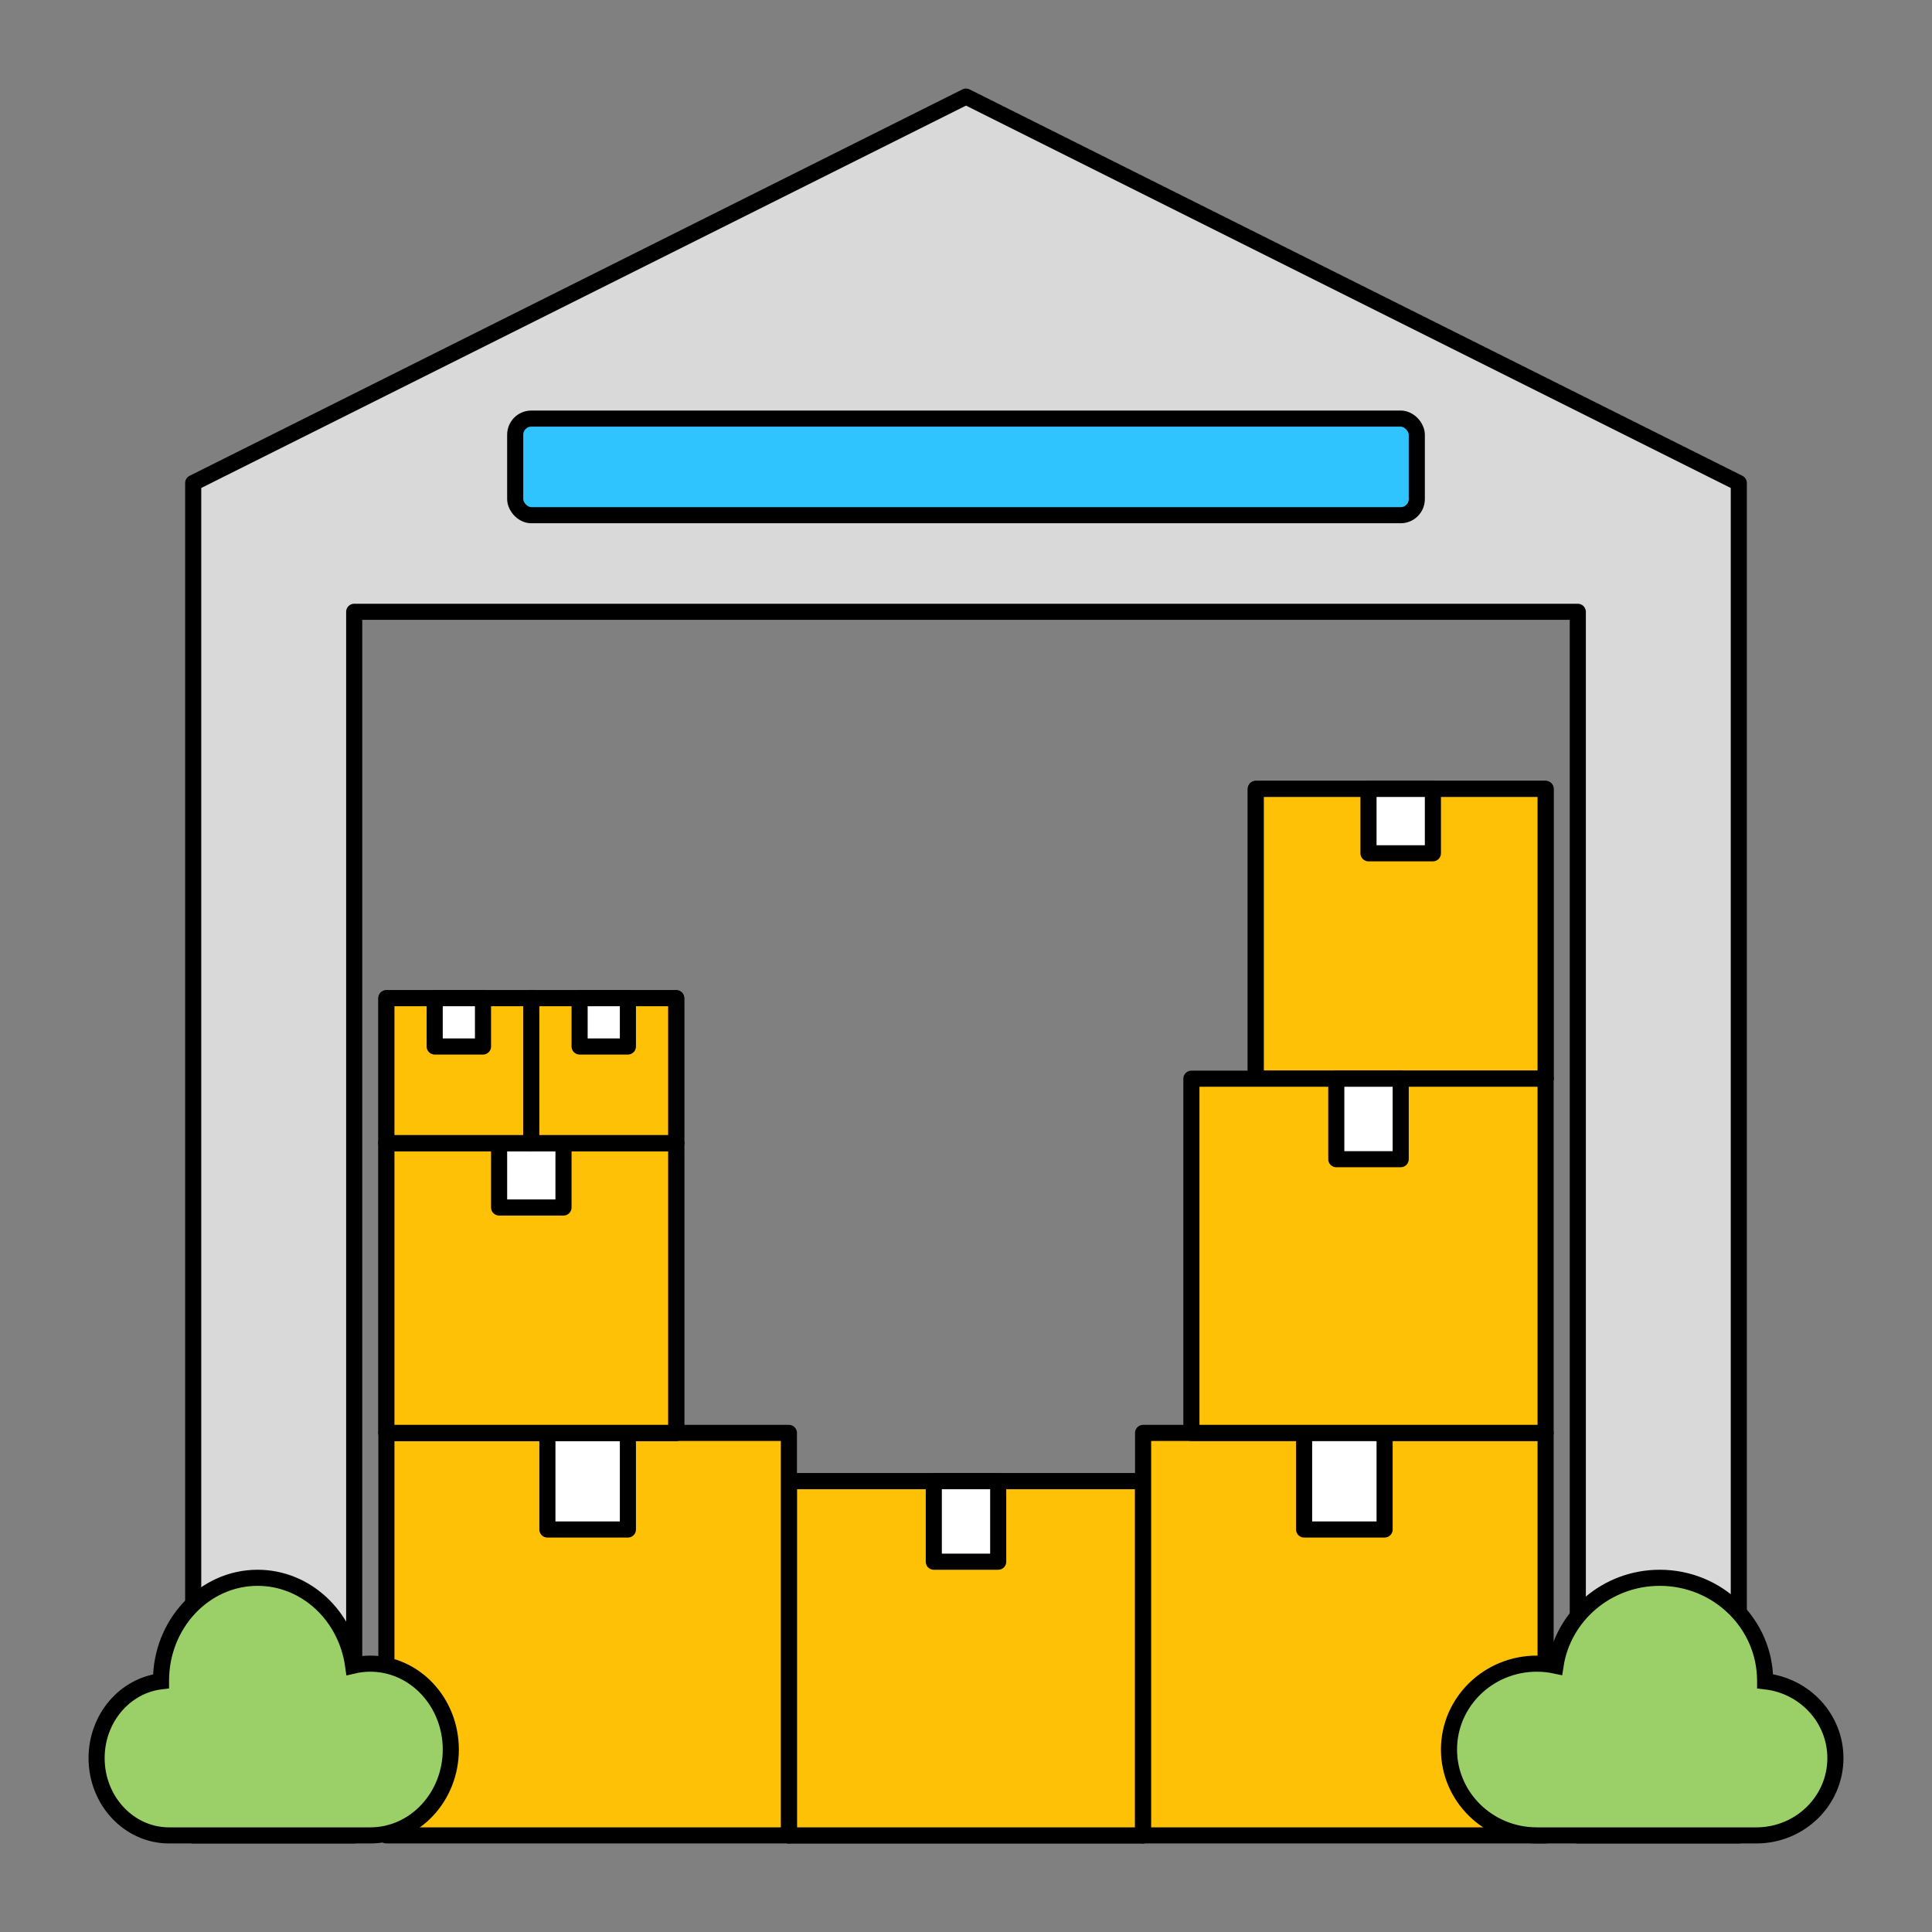 <svg width="120" height="120" viewBox="0 0 120 120" fill="none" xmlns="http://www.w3.org/2000/svg">
<rect x="0" y="0" width="120" height="120" fill="#808080" stroke="none"/>
<rect x="49" y="92" width="22" height="22" fill="#FFC106" stroke="black" stroke-linejoin="round"/>
<rect x="49" y="92" width="22" height="22" fill="#FFC106" stroke="black" stroke-linejoin="round"/>
<rect x="58" y="92" width="4" height="5" fill="white" stroke="black" stroke-linejoin="round"/>
<rect x="78" y="49" width="18" height="18" fill="#FFC106" stroke="black" stroke-linejoin="round"/>
<rect x="78" y="49" width="18" height="18" fill="#FFC106" stroke="black" stroke-linejoin="round"/>
<rect x="85" y="49" width="4" height="4" fill="white" stroke="black" stroke-linejoin="round"/>
<path fill-rule="evenodd" clip-rule="evenodd" d="M108 30L60 6L12 30V114H22V38H98V114H108V30Z" fill="#D9D9D9" stroke="black" stroke-linejoin="round"/>
<rect x="32" y="26" width="56" height="6" rx="1" fill="#30C4FF" stroke="black" stroke-linejoin="round"/>
<rect x="24" y="89" width="25" height="25" fill="#FFC106" stroke="black" stroke-linejoin="round"/>
<rect x="34" y="89" width="5" height="6" fill="white" stroke="black" stroke-linejoin="round"/>
<rect x="71" y="89" width="25" height="25" fill="#FFC106" stroke="black" stroke-linejoin="round"/>
<rect x="81" y="89" width="5" height="6" fill="white" stroke="black" stroke-linejoin="round"/>
<rect x="74" y="67" width="22" height="22" fill="#FFC106" stroke="black" stroke-linejoin="round"/>
<rect x="83" y="67" width="4" height="5" fill="white" stroke="black" stroke-linejoin="round"/>
<rect x="24" y="71" width="18" height="18" fill="#FFC106" stroke="black" stroke-linejoin="round"/>
<rect x="24" y="71" width="18" height="18" fill="#FFC106" stroke="black" stroke-linejoin="round"/>
<rect x="31" y="71" width="4" height="4" fill="white" stroke="black" stroke-linejoin="round"/>
<rect x="24" y="62" width="9" height="9" fill="#FFC106" stroke="black" stroke-linejoin="round"/>
<rect x="24" y="62" width="9" height="9" fill="#FFC106" stroke="black" stroke-linejoin="round"/>
<rect x="27" y="62" width="3" height="3" fill="white" stroke="black" stroke-linejoin="round"/>
<rect x="33" y="62" width="9" height="9" fill="#FFC106" stroke="black" stroke-linejoin="round"/>
<rect x="33" y="62" width="9" height="9" fill="#FFC106" stroke="black" stroke-linejoin="round"/>
<rect x="36" y="62" width="3" height="3" fill="white" stroke="black" stroke-linejoin="round"/>
<path fill-rule="evenodd" clip-rule="evenodd" d="M10.5 114C8.015 114 6 111.851 6 109.2C6 106.729 7.75 104.695 10 104.429L10 104.4C10 100.865 12.686 98 16 98C19.013 98 21.507 100.368 21.935 103.455C22.278 103.375 22.634 103.333 23 103.333C25.761 103.333 28 105.721 28 108.667C28 111.612 25.761 114 23 114C18.217 114 16.011 114 10.5 114Z" fill="#9BD069" stroke="black"/>
<path fill-rule="evenodd" clip-rule="evenodd" d="M109.091 114C111.802 114 114 111.851 114 109.2C114 106.729 112.091 104.695 109.636 104.429L109.636 104.4C109.636 100.865 106.706 98 103.091 98C99.805 98 97.084 100.368 96.616 103.455C96.242 103.375 95.853 103.333 95.454 103.333C92.442 103.333 90 105.721 90 108.667C90 111.612 92.442 114 95.454 114C100.672 114 103.079 114 109.091 114Z" fill="#9BD069" stroke="black"/>
</svg>
